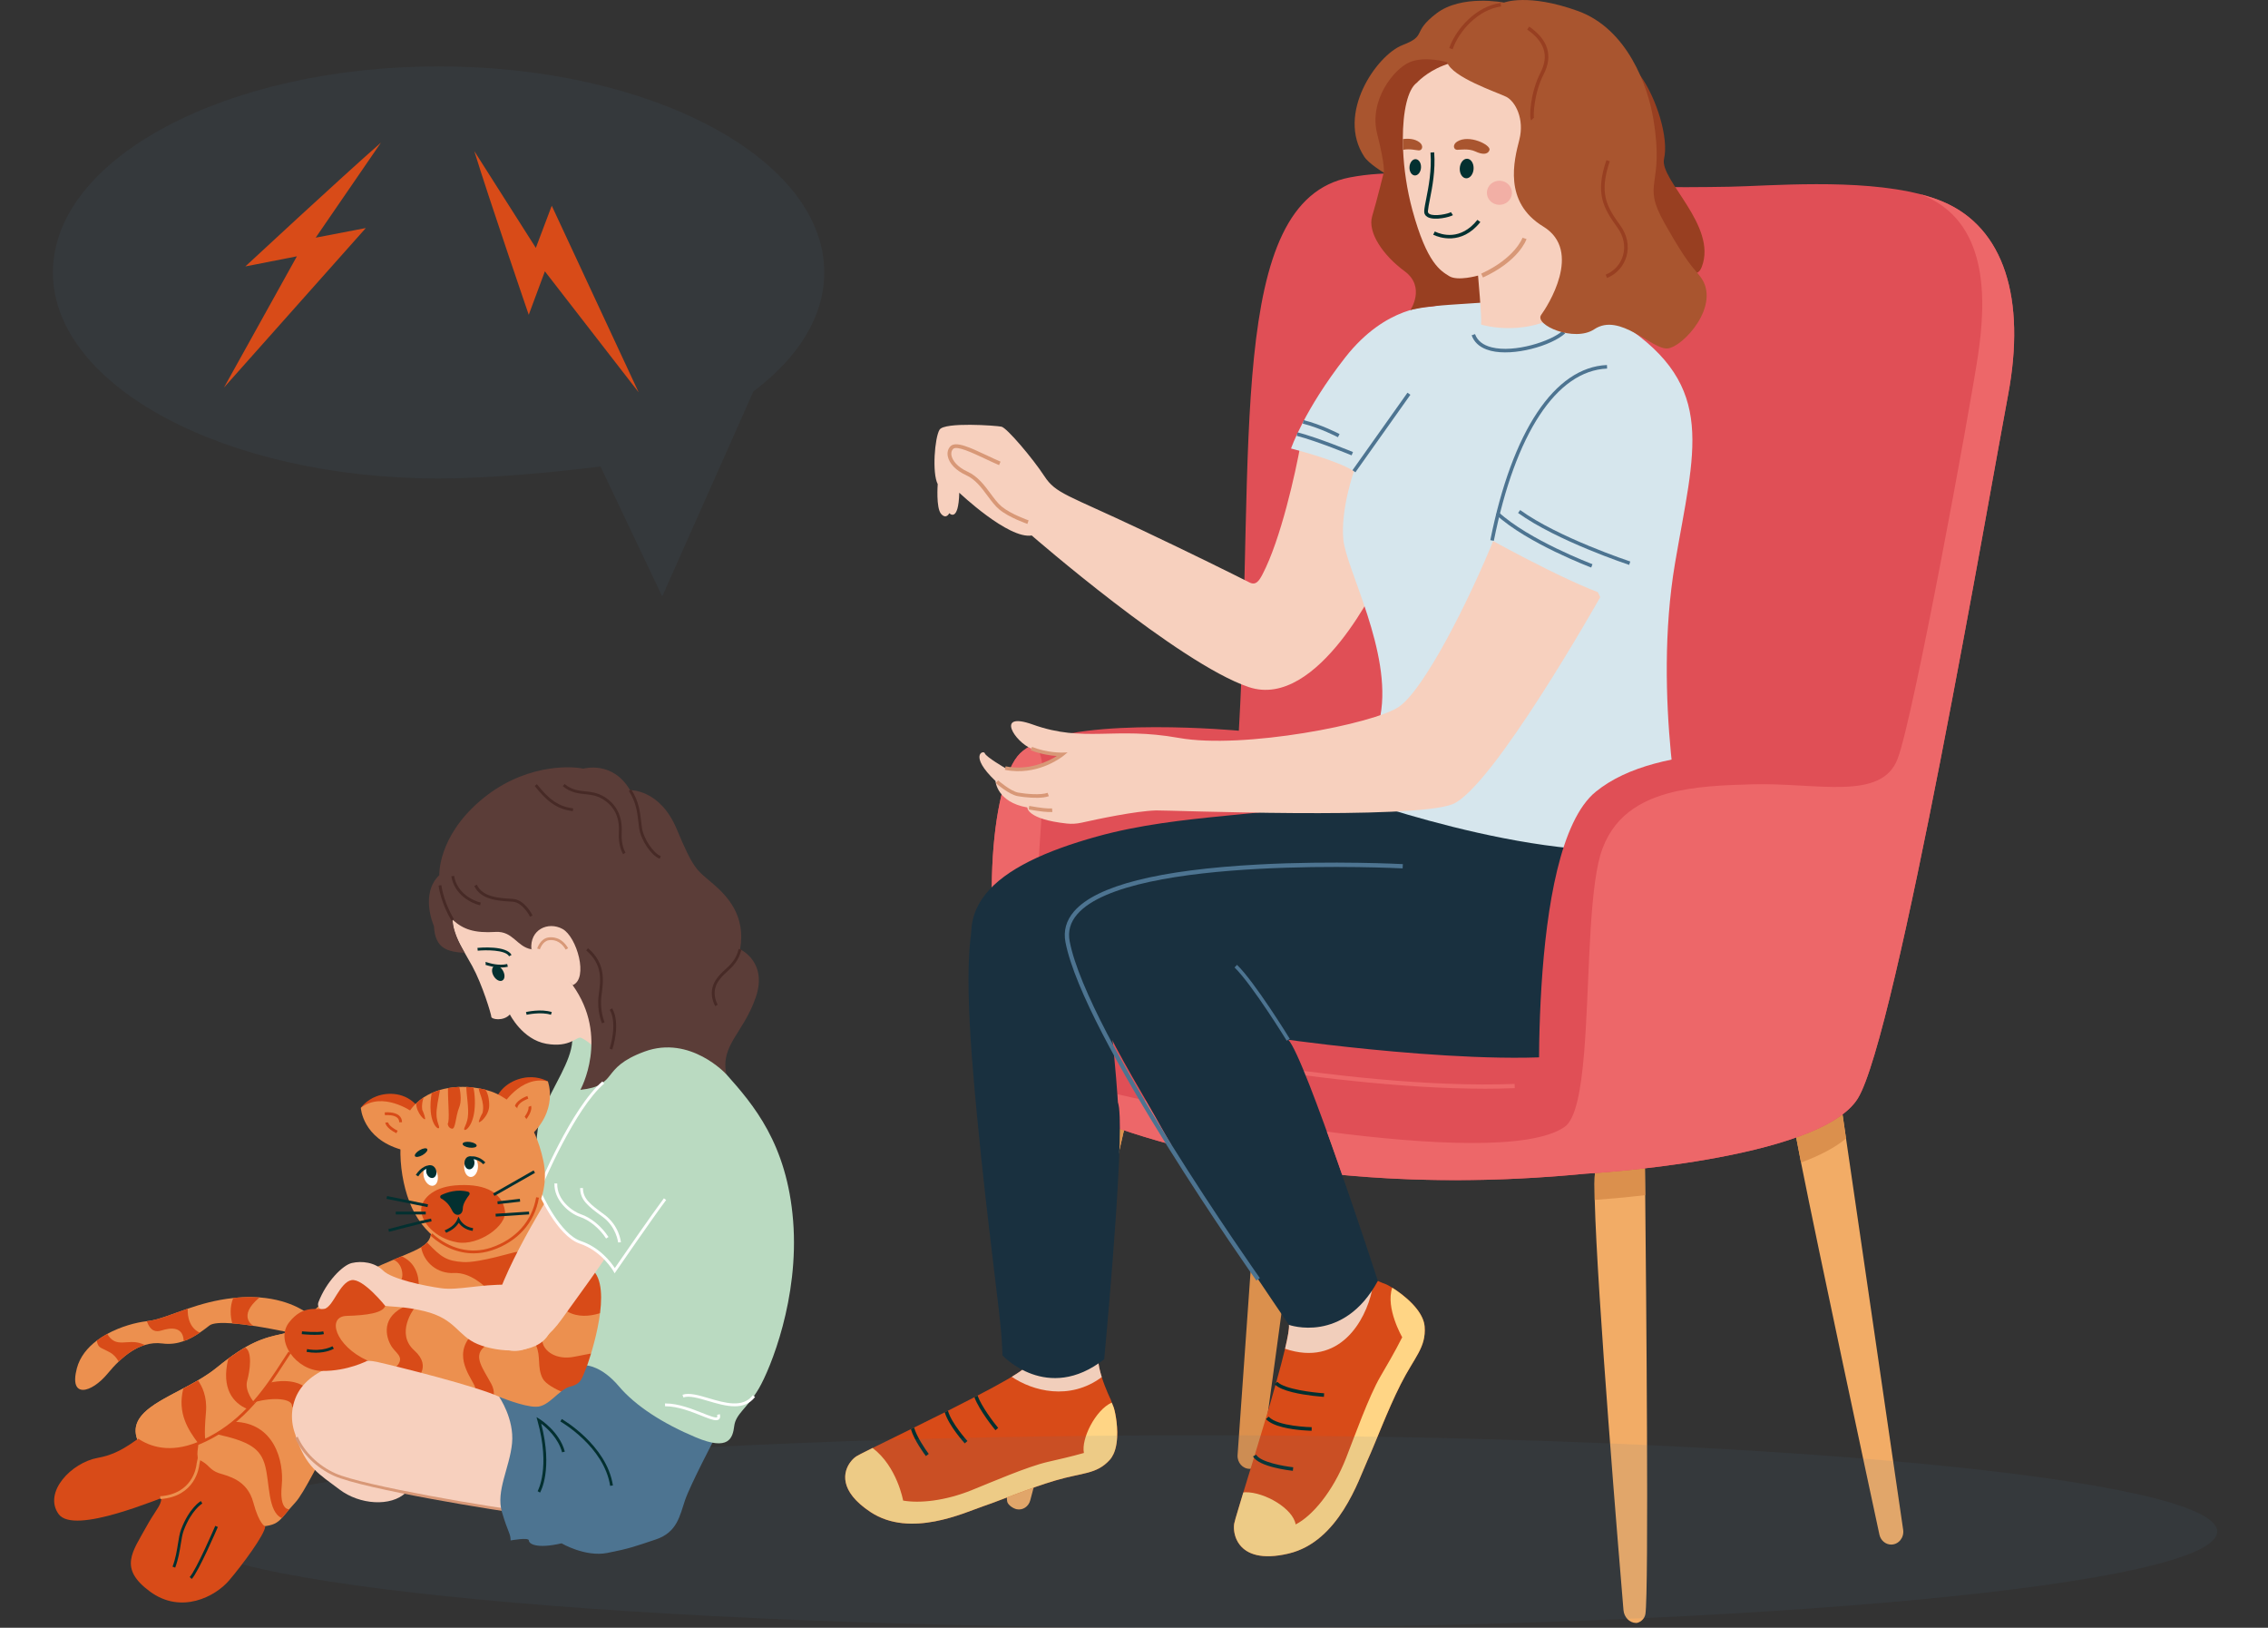 <svg width="446" height="320" viewBox="0 0 446 320" fill="none" xmlns="http://www.w3.org/2000/svg">
<rect x="0" y="0" width="446" height="320" fill="#333333" stroke="none"/>
<g clip-path="url(#clip0_150_6215)">
<path d="M323.561 317.34C323.39 318.388 322.341 319.078 321.718 319.061C320.415 319.027 319.368 317.905 319.255 316.529C318.443 306.866 314.057 254.208 313.602 235.894C313.542 233.474 313.551 231.657 313.645 230.613C314.53 220.876 323.473 229.689 323.473 229.689C323.473 229.689 323.494 231.639 323.529 234.958C323.715 253.232 324.27 312.992 323.563 317.34H323.561Z" fill="#F2AC66"/>
<path d="M222.981 212.011C222.791 214.224 221.613 219.799 219.903 227.101C214.787 248.949 204.916 286.231 202.595 294.963C202.266 296.198 201.097 296.956 199.911 296.698C199.343 296.577 198.301 295.978 198.081 295.261C197.092 292.047 205.86 247.146 210.589 223.508C212.305 214.949 213.487 209.179 213.487 209.179C213.487 209.179 223.814 202.268 222.982 212.013L222.981 212.011Z" fill="#F2AC66"/>
<path d="M371.905 303.648C371.35 303.648 370.832 303.446 370.422 303.099C370.012 302.755 369.709 302.266 369.584 301.69C367.428 291.651 357.591 245.789 354.171 228.549C353.787 226.625 353.485 225.055 353.283 223.936C351.043 211.493 353.554 206.577 357.348 208.699C361.145 210.822 362.331 219.082 362.331 219.082L363.02 223.809L374.255 300.744C374.479 302.271 373.362 303.648 371.904 303.648H371.905Z" fill="#F2AC66"/>
<path d="M249.187 203.817L243.37 286.045C243.267 287.511 244.361 288.76 245.749 288.76C246.933 288.76 247.938 287.841 248.109 286.601C249.725 274.895 257.394 219.155 258.569 207.901C259.882 195.311 257.015 190.62 253.387 193.051C249.759 195.482 249.189 203.817 249.189 203.817H249.187Z" fill="#DB904D"/>
<path d="M222.981 212.011C222.791 214.224 221.613 219.799 219.904 227.101C216.133 225.804 213.024 224.564 210.589 223.508C212.305 214.949 213.487 209.179 213.487 209.179C213.487 209.179 223.815 202.268 222.983 212.013L222.981 212.011Z" fill="#DB904D"/>
<path d="M323.471 229.689C323.471 229.689 323.492 231.639 323.527 234.958C319.157 235.461 315.593 235.752 313.6 235.894C313.54 233.474 313.55 231.657 313.643 230.613C314.528 220.876 323.471 229.689 323.471 229.689Z" fill="#DB904D"/>
<path d="M363.022 223.809C360.851 225.639 357.766 227.21 354.173 228.551C353.789 226.627 353.487 225.056 353.285 223.937C351.045 211.495 353.556 206.578 357.35 208.701C361.147 210.823 362.333 219.084 362.333 219.084L363.022 223.811V223.809Z" fill="#DB904D"/>
<path d="M199.632 205.64C200.272 207.479 200.987 209.237 201.778 210.89C201.805 210.95 201.833 211.006 201.862 211.062C203.174 213.711 205.308 215.803 207.892 217.018C219.135 222.3 255.098 236.259 311.862 230.733C311.862 230.733 357.759 228.197 365.341 215.936C372.923 203.678 391.284 96.732 394.874 77.711C398.465 58.688 394.076 44.738 382.105 39.667C380.722 39.082 379.215 38.589 377.616 38.178C365.372 35.023 347.793 36.568 340.198 36.707C294.301 37.553 280.229 32.054 265.438 34.879C241.092 39.528 246.808 88.278 243.616 143.653C243.616 143.653 213.354 140.806 202.698 146.605H202.696C201.615 147.196 200.736 147.874 200.11 148.652C194.329 155.855 192.607 185.518 199.635 205.64H199.632Z" fill="#E04F56"/>
<path d="M230.328 225.018C226.565 224 223.192 222.952 220.219 221.938C220.227 219.322 220.115 217.451 219.835 216.727C219.835 216.727 219.801 216.137 219.729 215.104C219.831 215.132 219.931 215.155 220.032 215.178C221.555 215.536 223.345 215.936 225.363 216.364C226.502 218.322 227.551 220.127 228.426 221.717C228.966 222.701 229.605 223.809 230.328 225.018Z" fill="#ED6769"/>
<path d="M199.631 205.64C200.272 207.479 200.987 209.237 201.777 210.89C201.804 210.95 201.833 211.006 201.862 211.062L206.252 210.619C206.252 210.619 203.687 194.3 203.896 177.979C204.097 162.275 207.163 146.548 202.696 146.604H202.694C201.613 147.194 200.734 147.872 200.108 148.65C194.327 155.853 192.605 185.516 199.633 205.638L199.631 205.64Z" fill="#ED6769"/>
<path d="M210.787 199.762L210.291 199.094C225.726 187.615 251.678 182.978 255.553 182.338L243.684 146.732L244.473 146.468L256.652 183.009L256.163 183.081C255.876 183.125 227.246 187.519 210.787 199.76V199.762Z" fill="#ED6769"/>
<path d="M302.473 187.749C296.035 185.122 286.403 185.18 277.902 185.233C270.208 185.28 263.563 185.319 260.915 183.341L261.413 182.675C263.835 184.487 270.354 184.447 277.897 184.402C286.473 184.35 296.196 184.292 302.787 186.98L302.473 187.75V187.749Z" fill="#ED6769"/>
<path d="M291.991 214.029C258.919 214.029 215.341 204.293 214.877 204.189L215.059 203.378C215.55 203.489 264.438 214.408 297.842 213.087L297.874 213.919C295.959 213.994 293.992 214.031 291.987 214.031L291.991 214.029Z" fill="#ED6769"/>
<path d="M255.776 87.255C254.776 92.937 251.838 106.101 248.279 112.891C247.618 114.149 246.995 115.151 245.727 114.512C242.229 112.75 234.694 109.002 224.355 104.109C209.805 97.223 207.65 97.084 205.361 93.588C203.073 90.092 198.001 84.106 196.938 83.88C195.877 83.654 185.726 82.932 184.766 84.472C183.806 86.011 183.27 93.031 184.402 95.173C184.402 95.173 184.044 99.853 185.066 101.02C186.087 102.188 186.679 100.887 186.679 100.887C186.679 100.887 188.482 102.854 188.641 96.864C188.641 96.864 198.303 106.042 202.887 105.269C202.887 105.269 231.782 130.407 245.537 135.063C259.292 139.718 271.366 113.588 271.366 113.588C271.366 113.588 272.945 102.075 270.577 95.781C267.248 86.928 256.435 83.504 255.774 87.257L255.776 87.255Z" fill="#F7D0BE"/>
<path d="M166.691 288.323V288.327C165.686 290.413 165.821 293.705 171.187 297.257C179.029 302.439 189.734 297.338 193.313 296.125C196.89 294.914 202.288 292.599 207.583 291.039C212.877 289.476 215.61 289.864 218.2 287.027C218.497 286.706 218.743 286.327 218.94 285.91C219.411 284.932 219.622 283.741 219.683 282.54C219.824 279.819 219.185 277.052 218.95 276.538C218.813 276.227 218.703 275.958 218.625 275.738C218.492 275.368 218.434 275.151 218.434 275.151C218.434 275.151 217.402 273.083 216.66 270.728C216.29 269.555 215.992 268.307 215.931 267.214C215.83 265.387 211.17 271.202 209.439 270.378C205.414 268.452 201.53 268.842 201.53 268.842C201.189 269.239 200.272 269.872 198.947 270.67C198.615 270.87 198.26 271.08 197.879 271.298C196.319 272.195 194.374 273.244 192.23 274.359C192.026 274.466 191.82 274.574 191.609 274.682C189.954 275.543 188.192 276.438 186.411 277.335C186.198 277.44 185.99 277.545 185.779 277.649C183.747 278.669 181.698 279.683 179.758 280.64C179.547 280.745 179.334 280.849 179.123 280.956C176.194 282.398 173.537 283.694 171.591 284.659C170.619 285.143 169.817 285.544 169.252 285.838C168.817 286.064 168.519 286.23 168.386 286.313C167.846 286.668 167.146 287.37 166.688 288.325L166.691 288.323Z" fill="#D84B18"/>
<path d="M191.612 274.68C192.616 277.366 195.594 280.979 195.749 281.167L196.289 280.716C195.283 279.505 192.993 276.449 192.233 274.357C192.029 274.464 191.823 274.572 191.612 274.68Z" fill="#033030"/>
<path d="M185.781 277.646C186.595 280.304 189.573 283.596 189.723 283.759L190.243 283.286C190.207 283.246 187.102 279.815 186.413 277.33C186.2 277.435 185.992 277.539 185.781 277.644V277.646Z" fill="#033030"/>
<path d="M179.125 280.952C179.758 283.136 181.78 285.86 182.074 286.249L182.637 285.827C181.872 284.816 180.23 282.364 179.76 280.638C179.549 280.743 179.336 280.848 179.125 280.954V280.952Z" fill="#033030"/>
<path d="M219.122 285.484C219.158 285.39 219.192 285.293 219.225 285.197C219.237 285.161 219.248 285.125 219.261 285.089C219.293 284.986 219.324 284.883 219.351 284.778C219.356 284.757 219.364 284.737 219.367 284.715C219.398 284.6 219.425 284.482 219.45 284.363C219.459 284.318 219.47 284.273 219.477 284.226C219.495 284.14 219.51 284.053 219.526 283.966C219.533 283.923 219.542 283.878 219.55 283.835C219.568 283.714 219.586 283.595 219.6 283.472C219.606 283.425 219.611 283.38 219.616 283.333C219.625 283.246 219.634 283.161 219.643 283.075C219.649 283.022 219.652 282.972 219.656 282.92C219.665 282.815 219.67 282.71 219.678 282.605C219.678 282.584 219.681 282.56 219.681 282.539C219.82 279.819 219.181 277.05 218.95 276.538C218.811 276.227 218.703 275.958 218.624 275.738C215.406 277.186 212.574 282.883 213.151 285.639C210.565 286.376 207.791 286.991 205.993 287.408C201.994 288.334 194.872 291.429 191.031 292.971C185.817 295.062 180.884 295.564 177.601 295.001C177.601 294.992 176.412 288.3 171.593 284.658C170.619 285.141 169.819 285.54 169.256 285.834C168.819 286.06 168.521 286.224 168.388 286.311C168.379 286.316 168.368 286.325 168.361 286.331C168.308 286.365 168.256 286.403 168.202 286.444C168.187 286.455 168.175 286.464 168.16 286.475C168.099 286.524 168.036 286.574 167.973 286.63C167.965 286.637 167.956 286.643 167.949 286.65C167.884 286.708 167.817 286.771 167.751 286.836C167.742 286.845 167.734 286.852 167.725 286.861C167.655 286.933 167.585 287.007 167.514 287.087C167.512 287.089 167.509 287.092 167.507 287.096C167.437 287.175 167.366 287.26 167.298 287.349C167.294 287.356 167.289 287.361 167.283 287.367C165.798 289.291 164.901 293.095 171.191 297.254C179.031 302.435 189.735 297.337 193.314 296.122C196.892 294.909 202.292 292.595 207.585 291.034C212.879 289.471 215.613 289.859 218.203 287.026C218.501 286.701 218.743 286.323 218.94 285.908C218.943 285.903 218.945 285.896 218.949 285.888C219.001 285.777 219.051 285.663 219.098 285.546C219.107 285.524 219.115 285.502 219.124 285.481L219.122 285.484Z" fill="#FFD585"/>
<path d="M216.662 270.726C210.318 275.429 203.05 273.44 198.951 270.666C200.276 269.869 201.195 269.235 201.534 268.838C201.534 268.838 205.416 268.448 209.441 270.372C211.174 271.199 215.832 265.384 215.933 267.21C215.994 268.304 216.292 269.551 216.662 270.724V270.726Z" fill="#F1CEBB"/>
<path d="M275.449 272.119C272.76 277.449 270.589 283.418 268.894 287.134C267.203 290.854 263.297 303.067 253.41 305.41C248.025 306.686 245.218 305.473 243.841 303.749C242.688 302.309 242.536 300.511 242.709 299.515C242.74 299.345 242.832 298.99 242.977 298.477C243.282 297.398 243.818 295.62 244.496 293.406C246.882 285.6 250.995 272.365 252.703 265.153C253.25 262.848 253.549 261.159 253.472 260.456C253.472 260.456 256.04 257.108 260.536 255.36C262.467 254.605 264.665 253.845 266.542 253.221C269.029 252.391 270.957 251.804 270.957 251.804C270.957 251.804 271.498 252.102 272.435 252.421C272.646 252.494 273.139 252.748 273.782 253.147C274.881 253.833 276.418 254.946 277.707 256.287C278.559 257.173 279.303 258.159 279.743 259.191C279.965 259.711 280.108 260.245 280.151 260.78C280.468 264.918 278.138 266.786 275.451 272.116L275.449 272.119Z" fill="#D84B18"/>
<path d="M254.119 273.691C252.647 273.323 251.318 272.818 250.674 272.132L251.186 271.65C252.567 273.117 258.299 273.774 260.391 273.904L260.348 274.606C260.14 274.594 256.879 274.383 254.121 273.691H254.119Z" fill="#033030"/>
<path d="M252.261 280.577C250.9 280.236 249.642 279.729 248.954 278.976L249.474 278.501C251.248 280.449 257.875 280.571 257.94 280.571L257.93 281.275C257.744 281.272 254.818 281.218 252.259 280.577H252.261Z" fill="#033030"/>
<path d="M250.578 288.5C248.815 288.058 246.972 287.361 246.409 286.313L247.03 285.979C247.819 287.448 252.555 288.262 254.313 288.45L254.237 289.15C253.901 289.114 252.277 288.926 250.58 288.5H250.578Z" fill="#033030"/>
<path d="M252.703 265.154C253.25 262.85 253.55 261.16 253.472 260.458C253.472 260.458 256.04 257.11 260.536 255.361C262.467 254.607 264.666 253.847 266.543 253.223L269.795 253.728C268.53 259.561 263.496 268.788 252.703 265.153V265.154Z" fill="#F1CEBB"/>
<path d="M280.149 260.783C280.107 260.247 279.961 259.716 279.741 259.195C279.732 259.171 279.721 259.15 279.71 259.128C279.672 259.041 279.633 258.955 279.589 258.868C279.573 258.838 279.559 258.807 279.544 258.774C279.485 258.659 279.423 258.543 279.357 258.428C279.357 258.428 279.357 258.428 279.357 258.426C279.292 258.312 279.221 258.2 279.151 258.089C279.131 258.058 279.111 258.027 279.091 257.998C279.035 257.912 278.976 257.827 278.916 257.74C278.896 257.711 278.875 257.682 278.855 257.652C278.775 257.542 278.694 257.432 278.609 257.323C278.609 257.321 278.606 257.32 278.606 257.318C278.523 257.213 278.438 257.108 278.351 257.006C278.324 256.973 278.297 256.942 278.27 256.91C278.205 256.832 278.138 256.757 278.072 256.683C278.044 256.652 278.016 256.621 277.988 256.589C277.896 256.488 277.803 256.387 277.707 256.287C276.418 254.946 274.882 253.834 273.781 253.147C272.415 257.161 275.745 262.886 275.745 262.886C274.332 265.725 272.523 268.766 271.413 270.681C269.183 274.52 266.351 282.423 264.721 286.592C262.088 293.33 257.976 298.082 254.789 299.688C254.282 296.588 248.712 293.315 244.913 293.361L244.498 293.404C243.819 295.618 243.283 297.396 242.978 298.475C242.832 298.988 242.742 299.344 242.711 299.513C242.7 299.573 242.691 299.634 242.684 299.697C242.684 299.703 242.684 299.71 242.682 299.715C242.675 299.777 242.67 299.84 242.664 299.907C242.664 299.916 242.664 299.927 242.662 299.936C242.659 300.001 242.655 300.065 242.653 300.134C242.653 300.147 242.653 300.158 242.653 300.17C242.653 300.239 242.653 300.307 242.653 300.38C242.653 300.392 242.653 300.405 242.653 300.417C242.655 300.49 242.659 300.564 242.664 300.638C242.664 300.648 242.664 300.659 242.666 300.672C242.671 300.742 242.679 300.813 242.686 300.885C242.686 300.898 242.688 300.91 242.689 300.923C242.698 300.997 242.709 301.071 242.72 301.147C242.724 301.168 242.727 301.188 242.731 301.208C242.744 301.28 242.756 301.352 242.771 301.425C242.776 301.45 242.781 301.475 242.787 301.499C242.803 301.571 242.819 301.641 242.839 301.715C242.846 301.74 242.854 301.767 242.861 301.795C242.881 301.867 242.902 301.939 242.924 302.013C242.931 302.038 242.94 302.063 242.949 302.089C242.971 302.155 242.994 302.222 243.02 302.289C243.031 302.318 243.041 302.345 243.052 302.374C243.077 302.439 243.105 302.506 243.133 302.571C243.144 302.594 243.153 302.616 243.164 302.639C243.198 302.715 243.234 302.789 243.274 302.865C243.287 302.888 243.298 302.912 243.31 302.935C243.35 303.011 243.393 303.085 243.437 303.161C243.449 303.182 243.462 303.204 243.475 303.224C243.521 303.302 243.572 303.377 243.624 303.453C243.635 303.469 243.646 303.486 243.659 303.502C243.715 303.583 243.774 303.663 243.837 303.742C243.839 303.744 243.841 303.747 243.843 303.749C245.22 305.473 248.025 306.686 253.412 305.41C263.299 303.067 267.205 290.854 268.896 287.134C270.589 283.416 272.762 277.447 275.451 272.119C278.138 266.79 280.467 264.922 280.151 260.783H280.149Z" fill="#FFD585"/>
<path d="M286.119 158.438C282.082 164.515 279.284 164.728 267.074 165.098C254.865 165.468 217.474 166.231 212.574 177.578C207.674 188.925 222.3 210.58 228.426 221.717C234.551 232.855 253.471 260.458 253.471 260.458C253.471 260.458 264.174 264.283 270.957 251.808C270.957 251.808 256.617 207.748 253.338 204.411C253.338 204.411 301.26 211.159 316.269 206.003C331.278 200.846 331.984 188.905 332.632 184.496C333.28 180.085 329.518 156.061 329.518 156.061C329.518 156.061 312.852 154.848 303.87 155.112C294.887 155.375 286.117 158.438 286.117 158.438H286.119Z" fill="#19303F"/>
<path d="M266.188 156.767C250.358 160.732 232.564 159.752 215.593 164.484C195.819 169.998 183.763 178.777 195.819 195.791C204.861 208.553 246.075 193.091 258.429 193.353C277.36 193.753 311.152 170.743 292.531 161.118C273.913 151.493 266.19 156.767 266.19 156.767H266.188Z" fill="#19303F"/>
<path d="M217.134 267.219C205.946 275.967 197.137 266.465 197.137 266.465C197.137 266.465 197.113 265.53 197.01 263.749C196.666 257.646 194.278 241.877 192.092 218.958C190.722 204.595 188.925 183.007 192.767 178.055C194.24 176.158 195.875 174.405 198.169 173.692C202.217 172.442 209.44 171.586 213.645 179.266C218.078 187.362 219.834 216.729 219.834 216.729C221.336 220.625 218.01 257.767 217.277 265.725C217.188 266.687 217.136 267.221 217.136 267.221L217.134 267.219Z" fill="#19303F"/>
<path d="M253.037 204.595C252.969 204.485 246.195 193.51 242.771 190.189L243.261 189.683C246.748 193.066 253.355 203.772 253.635 204.227L253.036 204.595H253.037Z" fill="#4D7491"/>
<path d="M281.354 60.305C281.354 60.305 272.613 59.944 264.54 70.268C256.467 80.591 253.881 88.174 253.881 88.174C253.881 88.174 262.916 90.437 266.249 92.644C266.249 92.644 263.582 100.246 264.17 106.108C264.759 111.972 273.765 128.192 271.46 140.684C269.155 153.175 266.188 156.767 266.188 156.767C266.188 156.767 309.479 172.362 331.105 165.435C331.105 165.435 324.923 137.076 329.388 110.749C333.149 88.569 337.786 76.078 319.193 63.841C306.23 55.309 281.354 60.305 281.354 60.305Z" fill="#D6E6ED"/>
<path d="M276.777 77.202L265.964 92.441L266.538 92.848L277.351 77.609L276.777 77.202Z" fill="#4D7491"/>
<path d="M294.102 105.208C288.765 118.455 280.01 135.542 275.137 138.922C270.264 142.303 244.478 147.335 231.801 145.064C219.124 142.794 213.213 146.062 203.095 142.438C195.574 139.745 199.644 145.92 202.815 147.163C205.986 148.407 208.912 148.302 208.912 148.302C208.912 148.302 204.032 152.283 197.68 150.997C197.68 150.997 193.892 148.807 193.663 148.093C193.434 147.378 190.405 148.432 195.76 153.536C195.76 153.536 196 157.703 202.026 158.738C202.026 158.738 201.848 161.031 209.771 161.9C210.744 162.006 211.727 161.948 212.682 161.734C215.745 161.046 223.282 159.438 227.354 159.322C229.583 159.259 277.763 161.178 285.612 158.106C293.461 155.036 314.676 117.407 314.676 117.407C314.676 117.407 312.273 111.218 306.556 108.271C300.838 105.323 294.104 105.202 294.104 105.202L294.102 105.208Z" fill="#F7D0BE"/>
<path d="M198.832 151.533C198.432 151.489 198.025 151.428 197.61 151.343L197.749 150.654C202.335 151.579 206.178 149.657 207.826 148.627C206.669 148.549 204.736 148.296 202.686 147.492L202.942 146.836C206.003 148.037 208.871 147.952 208.898 147.952L209.943 147.916L209.134 148.576C208.943 148.733 204.658 152.161 198.832 151.533Z" fill="#D89877"/>
<path d="M201.557 156.714C200.994 156.653 200.492 156.579 200.109 156.51C198.409 156.205 195.924 154.036 195.819 153.944L196.283 153.415C196.307 153.437 198.725 155.547 200.232 155.817C201.764 156.092 204.688 156.346 206.011 155.861L206.253 156.521C205.096 156.945 203.102 156.88 201.555 156.712L201.557 156.714Z" fill="#D89877"/>
<path d="M205.092 159.555C204.362 159.476 203.484 159.346 202.468 159.163C202.383 159.149 202.327 159.138 202.308 159.135L202.389 158.436C202.405 158.438 202.477 158.451 202.593 158.47C204.643 158.837 206.089 158.992 206.888 158.929L206.944 159.629C206.498 159.665 205.879 159.64 205.092 159.555Z" fill="#D89877"/>
<path d="M324.613 106.424C323.329 109.323 318.732 117.659 318.732 117.659C313.569 117.403 293.416 106.255 293.416 106.255C297.231 87.17 304.925 72.584 316.022 72.109C316.022 72.109 323.311 70.894 327.02 85.531C328.538 91.52 326.492 102.183 324.613 106.426V106.424Z" fill="#D6E6ED"/>
<path d="M293.761 106.323L293.071 106.186C297.358 84.746 305.716 72.197 316.005 71.757L316.036 72.459C306.097 72.885 297.979 85.228 293.761 106.323Z" fill="#4D7491"/>
<path d="M312.912 111.572C312.785 111.525 300.249 106.776 294.176 101.161L294.654 100.645C300.626 106.164 313.035 110.866 313.159 110.913L312.912 111.572Z" fill="#4D7491"/>
<path d="M320.375 111.055C320.234 111.008 306.126 106.332 298.527 100.842L298.939 100.271C306.449 105.697 320.454 110.341 320.593 110.386L320.373 111.054L320.375 111.055Z" fill="#4D7491"/>
<path d="M265.791 89.516C265.724 89.489 259.043 86.726 254.987 85.676L255.164 84.995C259.268 86.06 265.993 88.84 266.062 88.868L265.793 89.518L265.791 89.516Z" fill="#4D7491"/>
<path d="M263.1 85.954C263.065 85.936 259.598 84.134 256.275 83.301C256.245 83.293 256.212 83.284 256.182 83.277L256.35 82.593C259.791 83.439 263.28 85.252 263.426 85.329L263.1 85.952V85.954Z" fill="#4D7491"/>
<path d="M292.319 68.701C290.842 68.147 289.862 67.214 289.398 65.918L290.061 65.682C290.525 66.978 291.629 67.853 293.34 68.282C297.82 69.407 305.003 67.109 307.32 65.016L307.792 65.537C305.082 67.987 297.656 70.091 293.169 68.965C292.869 68.889 292.586 68.802 292.319 68.701Z" fill="#4D7491"/>
<path d="M247.066 251.752L247.756 251.264C247.418 250.788 213.911 203.369 210.359 185.101C209.968 183.085 210.459 181.32 211.863 179.706C222.037 168.009 275.288 170.691 275.824 170.72L275.87 169.877C275.734 169.87 262.211 169.169 247.582 169.947C227.859 170.994 215.626 174.091 211.226 179.152C209.663 180.95 209.092 183.005 209.531 185.263C213.119 203.709 246.729 251.275 247.068 251.754L247.066 251.752Z" fill="#4D7491"/>
<path d="M322.589 14.892C325.744 19.287 328.195 27.112 327.233 31.224C326.273 35.335 337.792 44.377 334.646 52.474C331.538 60.471 317.521 27.017 317.812 26.636C318.101 26.257 322.589 14.892 322.589 14.892Z" fill="#983F21"/>
<path d="M284.671 11.127C282.221 8.892 274.411 11.027 271.994 15.361C267.896 22.71 269.619 28.361 272.106 33.94C272.106 33.94 270.787 39.333 269.836 42.513C268.883 45.691 272.007 50.23 276.214 53.319C280.421 56.408 277.355 60.951 277.355 60.951C277.355 60.951 279.703 60.278 284.993 59.926C290.604 59.553 293.318 59.358 293.318 59.358L284.671 11.127Z" fill="#983F21"/>
<path d="M308.842 60.451C300.708 66.784 291.26 63.808 291.26 63.808C291.41 62.431 290.657 54.176 290.657 54.176C290.657 54.176 286.65 55.327 284.986 54.284C283.324 53.243 280.609 51.84 277.741 41.275C276.677 37.357 276.079 33.222 275.915 29.455C275.882 28.737 275.866 28.031 275.866 27.343C275.861 21.911 276.821 17.556 278.62 16.265C278.62 16.265 285.91 8.087 298.031 13.897C304.235 16.87 316.975 54.118 308.839 60.453L308.842 60.451Z" fill="#F7D0BE"/>
<path d="M281.916 46.179C281.896 46.17 281.876 46.161 281.858 46.151L281.835 46.141L282.154 45.509L282.185 45.523C282.205 45.532 282.227 45.543 282.25 45.554C283.432 46.108 287.215 47.392 290.531 43.222L291.112 43.65C287.374 48.352 282.916 46.65 281.914 46.18L281.916 46.179Z" fill="#033030"/>
<path d="M297.076 38.936C296.481 40.113 295.006 40.603 293.781 40.029C292.557 39.456 292.048 38.037 292.644 36.86C293.239 35.684 294.716 35.193 295.939 35.767C297.163 36.34 297.672 37.759 297.076 38.936Z" fill="#F2AFA5"/>
<path d="M280.849 42.728C280.808 42.708 280.768 42.688 280.728 42.665C280.256 42.398 280.028 41.973 280.068 41.443C280.113 40.851 280.268 40.064 280.465 39.068C280.931 36.711 281.566 33.483 281.304 29.993L282.033 29.942C282.302 33.525 281.656 36.804 281.183 39.199C280.999 40.134 280.84 40.943 280.799 41.493C280.779 41.755 280.873 41.93 281.1 42.06C282.097 42.625 284.807 42.028 285.322 41.705L285.721 42.295C285.111 42.677 282.23 43.376 280.849 42.73V42.728Z" fill="#033030"/>
<path d="M289.78 33.205C289.716 34.267 289.056 35.093 288.305 35.052C287.554 35.01 286.998 34.117 287.062 33.054C287.125 31.993 287.785 31.166 288.536 31.207C289.287 31.249 289.843 32.144 289.78 33.205Z" fill="#033030"/>
<path d="M279.441 32.955C279.387 33.839 278.838 34.527 278.212 34.492C277.586 34.458 277.122 33.713 277.176 32.828C277.229 31.944 277.779 31.254 278.403 31.291C279.03 31.325 279.494 32.07 279.439 32.955H279.441Z" fill="#033030"/>
<path d="M286.526 27.849C288.888 26.331 293.229 28.518 292.906 29.482C292.583 30.448 291.466 30.403 290.119 29.771C288.771 29.139 287.064 29.468 286.544 29.451C285.82 29.428 285.607 28.439 286.526 27.849Z" fill="#A9552F"/>
<path d="M278.985 29.569C278.529 29.549 277.186 29.188 275.917 29.455C275.884 28.737 275.868 28.031 275.868 27.343C277.027 27.183 278.265 27.302 279.142 27.975C280.007 28.636 279.709 29.605 278.985 29.57V29.569Z" fill="#A9552F"/>
<path d="M284.582 12.228C285.509 15.177 294.349 18.128 296.169 19.014C297.988 19.9 299.823 23.396 298.778 27.466C297.733 31.536 295.582 39.717 303.478 44.533C311.374 49.348 304.225 60.332 303.085 61.879C301.599 63.891 309.624 67.33 313.511 64.729C318.569 61.345 324.875 68.784 327.927 68.501C330.979 68.218 338.582 59.933 334.374 54.394C332.964 52.539 332.016 52.183 327.326 43.863C322.635 35.543 327.454 37.057 325.098 23.214C324.041 17.002 320.077 5.68 310.259 2.148C300.441 -1.384 295.773 0.507 295.773 0.507C295.773 0.507 287.428 -1.162 282.446 2.657C277.465 6.476 280.775 6.943 275.774 8.878C270.773 10.815 262.662 22.344 268.306 30.843C269.195 32.182 272.105 33.942 272.105 33.942C272.105 33.942 272.493 32.931 270.822 26.316C269.15 19.702 274.108 13.581 277.149 12.253C280.19 10.923 284.58 12.228 284.58 12.228H284.582Z" fill="#A9552F"/>
<path d="M284.993 9.456C286.316 5.642 290.305 1.233 295.088 0.574L295.183 1.271C290.678 1.891 286.912 6.07 285.657 9.687L284.993 9.456Z" fill="#983F21"/>
<path d="M301.116 23.669C300.65 23.23 300.91 18.231 302.933 14.285C304.63 10.977 303.774 8.205 300.316 5.808L300.717 5.23C304.464 7.826 305.42 10.981 303.56 14.607C301.638 18.355 301.495 22.741 301.663 23.248C301.663 23.248 301.647 23.203 301.598 23.156L301.116 23.669Z" fill="#983F21"/>
<path d="M316.018 54.645L315.754 53.992C317.426 53.319 318.667 51.945 319.162 50.227C319.689 48.393 319.303 46.448 318.07 44.749C315.235 40.84 313.675 37.995 315.897 31.478L316.563 31.706C314.406 38.028 315.948 40.625 318.639 44.338C319.999 46.215 320.425 48.377 319.837 50.422C319.283 52.351 317.89 53.891 316.016 54.645H316.018Z" fill="#983F21"/>
<path d="M196.612 91.096C193.038 89.589 188.302 86.811 187.162 88.002C186.021 89.195 187.003 91.655 190.118 93.067C193.233 94.478 194.646 98.122 196.736 99.862C198.615 101.427 202.155 102.649 202.155 102.649L196.612 91.096Z" fill="#F7D0BE"/>
<path d="M202.034 102.999C201.886 102.948 198.408 101.737 196.498 100.147C195.663 99.452 194.951 98.49 194.197 97.474C193.017 95.88 191.797 94.234 189.965 93.404C187.997 92.513 186.658 91.126 186.38 89.693C186.234 88.937 186.416 88.244 186.893 87.746C187.943 86.647 190.773 87.981 194.053 89.522C194.962 89.95 195.903 90.392 196.756 90.753L196.467 91.437C195.599 91.07 194.652 90.625 193.737 90.193C191.23 89.013 188.111 87.546 187.431 88.257C187.037 88.668 187.039 89.186 187.109 89.551C187.288 90.475 188.214 91.794 190.27 92.727C192.278 93.637 193.614 95.44 194.793 97.032C195.518 98.012 196.204 98.938 196.971 99.577C198.776 101.078 202.238 102.284 202.274 102.297L202.032 102.999H202.034Z" fill="#D89877"/>
<path d="M291.622 54.553L291.275 53.797C297.966 50.734 299.392 46.772 299.404 46.733L300.193 46.998C300.134 47.173 298.672 51.326 291.622 54.553Z" fill="#D89877"/>
<path d="M373.722 147.457C351.654 147.818 326.343 145.474 313.825 155.63C299.863 166.959 302.913 223.483 302.913 223.483C302.913 223.483 340.582 215.178 340.898 214.173C341.213 213.168 373.009 170.944 373.722 169.603C374.435 168.262 376.967 149.831 376.967 149.831L373.722 147.457Z" fill="#E04F56"/>
<path d="M394.873 77.711C391.284 96.732 372.919 203.68 365.339 215.937C357.759 228.197 311.86 230.734 311.86 230.734C293.719 232.5 277.705 232.276 263.943 230.983C262.959 228.148 261.938 225.251 260.933 222.466C280.838 225.073 301.036 226.137 307.673 221.544C309.856 220.033 310.894 214.366 311.502 207.116C312.511 195.051 312.344 178.6 314.32 169.601C316.094 161.524 321.447 157.763 328.038 155.96C333.206 154.548 339.135 154.334 344.695 154.187C357.349 153.852 370.006 157.539 373.172 149.161C376.334 140.783 387.409 80.462 388.991 69.737C390.574 59.013 391.208 43.262 377.616 38.18C379.213 38.589 380.722 39.082 382.102 39.669C394.077 44.742 398.465 58.69 394.873 77.711Z" fill="#ED6769"/>
<path opacity="0.1" d="M235.838 320.002C346.385 320.002 436 311.532 436 301.083C436 290.635 346.385 282.165 235.838 282.165C125.291 282.165 35.676 290.635 35.676 301.083C35.676 311.532 125.291 320.002 235.838 320.002Z" fill="#4D7491"/>
<path d="M60.859 258.477L58.693 262.352C58.693 262.352 54.263 261.319 49.824 260.648C48.389 260.431 46.956 260.249 45.671 260.155C43.562 259.996 41.849 260.07 41.194 260.577C40.609 261.03 39.979 261.518 39.3 261.98C38.346 262.633 37.293 263.241 36.126 263.655C34.868 264.1 33.476 264.319 31.931 264.115C30.74 263.956 29.59 264.073 28.477 264.413C26.668 264.965 24.959 266.118 23.335 267.676C22.596 268.378 21.88 269.165 21.178 270.017C17.976 273.903 13.515 275.049 15.117 268.986C15.715 266.732 17.193 264.938 19.034 263.548C19.68 263.063 20.375 262.624 21.086 262.234C23.77 260.762 26.769 259.971 28.874 259.735C28.903 259.729 28.93 259.726 28.959 259.722C31.142 259.486 33.72 258.366 36.916 257.275C39.472 256.403 42.419 255.546 45.875 255.179C46.473 255.112 47.085 255.062 47.713 255.029C48.904 254.968 50.01 254.986 51.037 255.062C57.61 255.556 60.859 258.475 60.859 258.475V258.477Z" fill="#EC904F"/>
<path d="M39.301 261.98C38.346 262.633 37.294 263.241 36.126 263.655C36.018 260.585 33.325 261.065 31.789 261.55C30.574 261.933 29.565 261.662 28.874 259.736C28.903 259.731 28.93 259.727 28.959 259.724C31.143 259.487 33.72 258.368 36.916 257.276C36.788 261.169 39.302 261.98 39.302 261.98H39.301Z" fill="#D84B18"/>
<path d="M49.825 260.648C48.39 260.431 46.957 260.249 45.672 260.155C45.303 258.809 45.143 256.924 45.874 255.179C46.471 255.112 47.083 255.062 47.711 255.029C48.902 254.968 50.009 254.986 51.036 255.062C46.543 258.81 49.825 260.646 49.825 260.646V260.648Z" fill="#D84B18"/>
<path d="M28.477 264.411C26.669 264.963 24.959 266.117 23.335 267.674C22.949 266.972 22.395 266.295 21.597 265.857C19.738 264.835 19.299 265.072 19.034 263.546C19.68 263.061 20.375 262.622 21.086 262.232C22.833 265.183 24.996 263.166 27.744 264.111C28.019 264.205 28.262 264.308 28.479 264.409L28.477 264.411Z" fill="#D84B18"/>
<path d="M121.746 266.562C121.107 270.022 119.026 273.163 114.362 275.056C109.252 277.133 102.894 276.996 96.684 275.884C95.442 275.664 94.211 275.404 92.993 275.114C88.805 274.119 84.815 272.784 81.48 271.507H81.476C79.754 270.849 78.207 270.208 76.895 269.638C74.033 268.394 72.286 267.49 72.286 267.49C72.286 267.49 61.197 292.048 58.112 295.331C57.638 295.839 57.237 296.292 56.892 296.698C56.286 297.412 55.838 297.983 55.419 298.436H55.416C54.515 299.414 53.73 299.863 51.754 300.069C48.42 300.414 29.621 289.439 27.031 283.053C26.961 282.887 26.903 282.723 26.858 282.56C25.087 276.26 36.18 274.11 42.551 268.919C48.922 263.727 51.873 263.019 55.649 262.193C55.853 262.149 56.055 262.084 56.264 262.003C59.885 260.583 64.029 253.777 72.522 249.795C74.377 248.925 75.982 248.236 77.357 247.657C77.937 247.413 78.478 247.189 78.978 246.978H78.982C80.653 246.278 81.902 245.745 82.81 245.189C83.299 244.892 83.689 244.586 83.987 244.247C84.49 243.679 84.75 243.014 84.819 242.116L105.426 231.631L117.049 248.978C117.049 248.978 123.218 258.606 121.747 266.559L121.746 266.562Z" fill="#EC904F"/>
<path d="M82.33 252.441C82.33 252.441 82.286 252.892 82.014 253.558C81.741 254.224 78.451 252.402 78.939 251.535C79.422 250.669 79.032 248.258 77.357 247.657C77.937 247.413 78.478 247.189 78.978 246.978H78.982C82.541 248.55 82.33 252.439 82.33 252.439V252.441Z" fill="#D84B18"/>
<path d="M103.318 249.797C101.623 254.412 95.474 253.069 95.474 253.069C95.474 253.069 92.579 250.084 89.282 250.263C85.983 250.441 83.355 248.171 82.811 245.191C83.301 244.893 83.691 244.588 83.988 244.249C84.03 244.291 84.073 244.334 84.116 244.381C86.703 247.101 87.813 247.902 91.061 248.106C94.31 248.312 101.447 245.987 101.64 246.115C101.831 246.247 105.011 245.184 103.32 249.797H103.318Z" fill="#D84B18"/>
<path d="M81.478 271.509H81.475C79.753 270.851 78.206 270.21 76.894 269.64C80.128 267.093 78.166 266.347 77.134 264.898C76.098 263.449 74.62 259.402 79.197 257.025C79.197 257.025 79.498 256.592 80.991 256C82.484 255.408 81.386 257.329 81.386 257.329C81.386 257.329 77.724 262.135 81.475 265.492C85.16 268.791 81.606 271.414 81.478 271.509Z" fill="#D84B18"/>
<path d="M96.682 275.884C95.44 275.664 94.209 275.404 92.991 275.114C92.991 275.114 93.615 274.253 93.457 272.883C93.298 271.513 89.181 267.38 92.105 263.225C92.105 263.225 97.137 263.032 95.094 264.896C93.05 266.761 95.019 269.082 96.637 272.11C97.328 273.404 97.229 274.753 96.683 275.882L96.682 275.884Z" fill="#D84B18"/>
<path d="M121.746 266.562C121.107 270.022 119.026 273.163 114.363 275.056C114.363 275.056 107.806 273.148 106.697 270.961C105.591 268.775 106.401 266.717 105.427 264.516C105.427 264.516 106.401 261.911 106.661 263.738C106.921 265.564 109.284 267.454 112.98 266.717C116.673 265.978 120.739 265.09 121.746 266.562Z" fill="#D84B18"/>
<path d="M111.549 257.821C115.713 260.215 120.977 256.8 120.977 256.8C120.977 256.8 124.952 253.49 124.73 251.642C124.508 249.793 115.776 248.449 115.776 248.449C115.776 248.449 111.376 252.824 111.549 253.046C111.722 253.268 111.549 257.821 111.549 257.821Z" fill="#D84B18"/>
<path d="M56.89 296.7C56.284 297.414 55.836 297.985 55.417 298.438H55.414C52.678 297.237 53.055 291.715 52.16 288.238C51.264 284.759 49.093 283.385 42.587 281.94C42.587 281.94 38.176 279.341 46.025 279.51C53.874 279.676 55.885 287.105 55.403 292.063C54.917 297.017 56.89 296.7 56.89 296.7Z" fill="#D84B18"/>
<path d="M49.962 275.682C53.784 274.57 57.405 274.985 57.423 276.348C57.443 277.711 64.379 278.036 63.57 275.695C62.762 273.356 59.563 272.415 59.563 272.415C59.563 272.415 57.43 270.849 52.994 271.831C48.558 272.812 49.964 275.68 49.964 275.68L49.962 275.682Z" fill="#D84B18"/>
<path d="M58.11 282.095C60.096 288.522 62.788 289.792 66.757 292.817C70.728 295.842 76.886 296.243 79.808 293.444C82.732 290.644 79.897 282.136 75.076 279.774C70.255 277.411 58.11 282.095 58.11 282.095Z" fill="#F7D0BE"/>
<path d="M98.14 274.576C93.603 272.497 78.574 268.746 74.131 267.737C69.687 266.73 60.425 268.715 58.062 274.953C55.7 281.192 60.141 287.336 65.812 289.888C71.483 292.44 97.288 296.694 104.284 297.544C111.278 298.394 117.014 293.139 115.295 287.336C113.577 281.533 98.14 274.576 98.14 274.576Z" fill="#F7D0BE"/>
<path d="M104.25 297.82C97.945 297.053 71.49 292.747 65.698 290.141C62.264 288.596 59.401 285.804 58.042 282.672L58.551 282.452C59.856 285.459 62.614 288.145 65.925 289.635C71.409 292.103 96.769 296.351 104.316 297.27L104.25 297.82Z" fill="#D89877"/>
<path d="M115.458 268.448C114.399 270.984 114.399 272.024 112.13 272.59C109.861 273.157 107.984 276.561 105.425 276.561C102.866 276.561 98.141 274.576 98.141 274.576C98.141 274.576 101.166 278.927 100.693 283.746C100.22 288.565 97.478 293.102 98.707 297.261C99.936 301.419 100.409 301.419 100.409 302.838C100.409 302.838 104.001 302.175 104.001 302.838C104.001 303.5 105.513 304.54 110.428 303.404C110.428 303.404 115.09 306.146 119.423 305.294C123.757 304.444 124.701 304.065 128.955 302.648C133.209 301.23 133.682 297.921 134.721 294.896C135.761 291.872 140.581 282.703 140.581 282.703C140.581 282.703 137.804 275.141 130.781 270.509C123.757 265.878 115.46 268.446 115.46 268.446L115.458 268.448Z" fill="#4D7491"/>
<path d="M142.833 211.193C148.149 217.164 154.765 224.833 155.969 240.022C157.173 255.212 151.516 269.048 149.231 272.959C146.946 276.868 144.69 277.922 144.389 280.328C144.088 282.734 143.337 285.291 136.87 282.584C130.403 279.877 124.989 276.418 121.681 272.507C118.372 268.598 115.459 268.447 115.459 268.447C115.459 268.447 120.388 254.91 117.049 250.248C113.71 245.586 105.964 234.007 105.964 234.007C105.964 234.007 104.387 224.08 106.643 218.667C108.899 213.253 112.266 208.741 112.537 204.68C112.808 200.619 127.848 196.859 133.262 200.319C138.677 203.779 142.837 211.193 142.837 211.193H142.833Z" fill="#BADAC1"/>
<path d="M89.448 179.446C87.919 182.033 90.859 186.267 92.857 189.911C94.857 193.556 96.621 199.435 96.621 199.906C96.621 200.377 98.972 200.846 100.266 199.435C100.266 199.435 102.735 204.373 107.439 205.196C112.142 206.019 113.436 203.667 114.259 204.021C115.082 204.373 117.434 205.902 118.14 207.667C118.845 209.43 125.549 204.963 126.606 201.787C127.664 198.612 123.195 182.031 113.084 173.449C102.972 164.865 89.45 179.446 89.45 179.446H89.448Z" fill="#F7D0BE"/>
<path d="M91.399 187.335C88.154 187.088 85.568 186.662 85.333 182.054C85.333 182.054 82.51 175.8 86.391 172.037C86.391 172.037 86.039 164.628 94.386 157.456C102.736 150.284 111.908 150.518 114.729 151.107C114.729 151.107 120.49 149.461 123.901 155.339C123.901 155.339 129.781 155.104 133.073 162.982C136.365 170.861 136.953 170.978 140.011 173.566C143.068 176.152 146.714 180.033 145.537 186.619C145.537 186.619 151.064 189.088 148.595 196.143C146.126 203.198 141.657 205.432 142.834 211.193C142.834 211.193 135.73 203.433 126.758 206.725C117.788 210.017 121.769 213.428 114.133 214.251C114.133 214.251 119.907 203.849 112.613 193.674C112.613 193.674 108.219 187.241 104.501 186.619C101.638 186.139 100.882 182.998 97.445 183.209C93.278 183.466 91.093 182.709 89.037 180.843C89.037 180.843 88.824 181.54 89.768 184.13C90.481 186.086 91.401 187.337 91.401 187.337L91.399 187.335Z" fill="#5B3D38"/>
<path d="M104.499 186.619C104.145 182.738 107.791 181.092 110.613 182.621C113.436 184.15 115.788 192.382 112.613 193.674C112.613 193.674 109.085 189.793 107.204 188.499C105.322 187.205 104.5 186.619 104.5 186.619H104.499Z" fill="#F7D0BE"/>
<path d="M140.657 197.803C140.596 197.704 139.154 195.325 140.655 192.826C141.227 191.873 141.935 191.225 142.619 190.597C143.706 189.602 144.731 188.662 145.269 186.55L145.806 186.687C145.227 188.96 144.092 189.999 142.993 191.006C142.307 191.634 141.661 192.226 141.13 193.111C139.802 195.323 141.116 197.489 141.128 197.511L140.657 197.803Z" fill="#472A26"/>
<path d="M129.748 168.825C128.05 168.198 125.994 165.118 125.675 162.719C125.626 162.354 125.585 161.993 125.543 161.634C125.314 159.638 125.099 157.75 123.666 155.487L124.135 155.189C125.637 157.561 125.87 159.598 126.094 161.569C126.135 161.925 126.175 162.282 126.223 162.643C126.534 164.966 128.579 167.801 129.94 168.301L129.748 168.821V168.825Z" fill="#472A26"/>
<path d="M122.54 167.924C122.498 167.863 121.536 166.385 121.699 163.621C121.874 160.64 120.769 158.425 118.417 157.041C117.251 156.355 116.179 156.243 115.046 156.124C113.658 155.978 112.221 155.828 110.673 154.552L111.025 154.124C112.445 155.294 113.737 155.429 115.104 155.574C116.248 155.693 117.43 155.817 118.699 156.564C121.21 158.043 122.439 160.494 122.253 163.656C122.101 166.219 122.993 167.606 123.002 167.619L122.54 167.926V167.924Z" fill="#472A26"/>
<path d="M112.642 159.461C109.745 159.12 107.713 157.777 105.145 154.509L105.581 154.166C108.047 157.303 109.978 158.589 112.709 158.911L112.644 159.461H112.642Z" fill="#472A26"/>
<path d="M104.227 180.211C104.212 180.184 102.851 177.414 100.814 177.268C100.635 177.255 100.445 177.243 100.249 177.232C97.962 177.089 94.507 176.874 93.268 174.165L93.771 173.934C94.872 176.342 98.128 176.544 100.281 176.678C100.48 176.69 100.671 176.701 100.85 176.716C103.209 176.883 104.662 179.845 104.723 179.971L104.223 180.211H104.227Z" fill="#472A26"/>
<path d="M94.414 177.977C92.717 177.6 89.351 175.921 88.75 172.267L89.297 172.176C89.851 175.539 92.964 177.087 94.534 177.436L94.414 177.977Z" fill="#472A26"/>
<path d="M88.8 180.989C88.715 180.856 86.73 177.681 86.25 174.086L86.8 174.014C87.264 177.486 89.25 180.663 89.269 180.693L88.8 180.989Z" fill="#472A26"/>
<path d="M118.382 201.184C118.338 201.083 117.322 198.695 117.725 195.711L117.735 195.628C118.134 192.681 118.548 189.633 115.275 186.828L115.636 186.407C119.136 189.409 118.685 192.753 118.286 195.702L118.275 195.785C117.894 198.61 118.88 200.94 118.89 200.964L118.382 201.184Z" fill="#472A26"/>
<path d="M120.41 206.329L119.885 206.151C119.901 206.102 121.495 201.305 119.906 198.507L120.388 198.233C122.099 201.247 120.48 206.122 120.41 206.327V206.329Z" fill="#472A26"/>
<path d="M98.898 190.815C99.347 191.595 99.304 192.463 98.8 192.753C98.297 193.044 97.523 192.649 97.073 191.869C96.624 191.089 96.667 190.221 97.171 189.931C97.674 189.64 98.449 190.035 98.898 190.815Z" fill="#033030"/>
<path d="M100.111 187.996C99.4 186.682 95.418 186.756 93.942 186.895L93.89 186.342C94.469 186.287 99.586 185.861 100.598 187.732L100.111 187.996Z" fill="#033030"/>
<path d="M98.474 190.208C97.18 190.208 96.054 189.858 95.606 189.719C95.54 189.7 95.491 189.683 95.467 189.678L95.518 189.456L95.462 189.131C95.541 189.117 95.585 189.131 95.772 189.189C96.341 189.366 98.068 189.902 99.739 189.517L99.864 190.057C99.395 190.165 98.925 190.207 98.476 190.207L98.474 190.208Z" fill="#033030"/>
<path d="M103.56 199.498L103.434 198.958C103.553 198.929 106.385 198.28 108.511 198.964L108.341 199.493C106.363 198.855 103.589 199.493 103.562 199.498H103.56Z" fill="#033030"/>
<path d="M108.424 234.308C103.894 241.821 94.348 258.07 97.135 263.034C99.923 267.997 106.336 265.138 110.397 259.424C114.457 253.71 121.827 244.085 124.985 237.317C128.144 230.548 125.532 223.331 120.146 223.179C114.759 223.03 110.498 230.87 108.424 234.308Z" fill="#F7D0BE"/>
<path d="M105.961 234.008C105.961 234.008 112.514 218.054 118.636 212.805C124.758 207.557 130.29 208.831 134.611 214.251C138.37 218.969 133.559 232.052 130.777 235.739C128.223 239.127 120.887 249.799 120.887 249.799C120.887 249.799 118.618 245.738 114.131 244.235C109.644 242.731 105.959 234.008 105.959 234.008H105.961Z" fill="#BADAC1"/>
<path d="M120.865 250.324L120.647 249.934C120.625 249.895 118.372 245.947 114.044 244.498C109.491 242.971 105.858 234.478 105.704 234.117L105.659 234.01L105.702 233.904C105.971 233.25 112.352 217.828 118.454 212.596L118.815 213.016C113.075 217.936 106.849 232.599 106.26 234.007C106.695 234.997 110.164 242.614 114.22 243.973C118.001 245.24 120.213 248.234 120.901 249.292C122.193 247.416 128.29 238.58 130.557 235.573L130.999 235.907C128.478 239.251 121.19 249.849 121.116 249.958L120.863 250.324H120.865Z" fill="white"/>
<path d="M119.191 243.482C117.924 241.513 115.906 239.845 114.049 239.233C111.96 238.546 108.919 235.977 109.029 232.644L109.583 232.662C109.473 236.006 112.722 238.214 114.222 238.706C116.193 239.354 118.326 241.11 119.658 243.181L119.192 243.48L119.191 243.482Z" fill="white"/>
<path d="M121.553 244.262C121.55 244.231 121.223 241.197 118.474 239.195C115.59 237.095 114.085 235.891 114.085 233.557H114.639C114.639 235.625 115.991 236.701 118.799 238.748C121.757 240.903 122.091 244.076 122.104 244.209L121.552 244.262H121.553Z" fill="white"/>
<path d="M63.176 257.469C62.64 257.201 62.403 256.571 62.618 256.009C64.163 251.957 67.385 248.712 69.193 248.295C71.148 247.844 73.705 248.146 75.358 249.799C77.013 251.454 83.48 252.808 86.788 253.257C90.097 253.708 94.314 252.466 99.801 252.56C105.288 252.654 110.347 258.143 107.892 262.317C105.438 266.492 97.892 265.889 93.919 264.236C89.947 262.581 89.647 259.273 83.48 257.769C77.315 256.266 75.059 257.468 72.351 255.513C69.644 253.558 69.087 252.656 67.585 253.775C66.22 254.791 64.08 257.921 63.177 257.469H63.176Z" fill="#F7D0BE"/>
<path d="M106.199 293.431L105.72 293.149C105.746 293.104 108.292 288.578 105.693 279.281L105.502 278.595L106.107 278.971C106.265 279.07 110.016 281.436 111.072 285.372L110.536 285.515C109.787 282.721 107.527 280.716 106.426 279.877C108.761 288.919 106.305 293.245 106.197 293.429L106.199 293.431Z" fill="#033030"/>
<path d="M119.984 292.104C118.789 284.387 110.283 279.496 110.196 279.449L110.469 278.967C110.557 279.016 119.296 284.04 120.531 292.021L119.982 292.106L119.984 292.104Z" fill="#033030"/>
<path d="M111.245 186.687C110.151 184.805 108.69 184.724 107.915 184.843C106.677 185.034 106.172 186.613 106.166 186.629L105.636 186.467C105.659 186.388 106.246 184.539 107.83 184.296C108.567 184.184 110.419 184.162 111.723 186.409L111.243 186.689L111.245 186.687Z" fill="#D89877"/>
<path d="M144.469 276.464C142.799 276.464 140.974 275.926 139.269 275.422C137.347 274.855 135.531 274.318 134.396 274.722L134.21 274.199C135.515 273.735 137.414 274.296 139.426 274.89C142.539 275.808 146.066 276.85 148.044 274.291L148.483 274.63C147.421 276.003 146.01 276.464 144.469 276.464Z" fill="white"/>
<path d="M140.809 279.203C140.184 279.203 139.226 278.823 137.885 278.29C135.937 277.516 133.282 276.46 130.889 276.46C130.853 276.46 130.819 276.46 130.783 276.46L130.775 275.906C130.813 275.906 130.851 275.906 130.889 275.906C133.389 275.906 136.101 276.983 138.09 277.774C139.341 278.27 140.758 278.833 141.021 278.602C141.063 278.566 141.086 278.424 141.016 278.148L141.554 278.012C141.597 278.187 141.733 278.718 141.386 279.021C141.242 279.147 141.05 279.205 140.809 279.205V279.203Z" fill="white"/>
<path d="M70.957 217.794C70.957 217.794 71.982 216.269 74.092 215.502C76.346 214.682 79.765 214.702 82.12 217.503L81.328 220.512L70.957 217.794Z" fill="#D84B18"/>
<path d="M80.954 218.505C80.954 218.505 75.204 214.467 70.957 217.794C70.957 217.794 71.278 223.8 78.842 225.989L80.956 218.505H80.954Z" fill="#EC904F"/>
<path d="M78.501 220.616C78.501 220.248 78.38 219.961 78.133 219.741C77.5 219.174 76.166 219.187 75.706 219.239L75.643 218.689C75.72 218.68 77.556 218.483 78.503 219.328C78.87 219.656 79.057 220.089 79.057 220.618H78.503L78.501 220.616Z" fill="#D84B18"/>
<path d="M77.946 222.784C75.849 221.737 75.778 220.783 75.776 220.678L76.331 220.66C76.331 220.66 76.419 221.402 78.195 222.288L77.948 222.784H77.946Z" fill="#D84B18"/>
<path d="M107.736 212.598C107.736 212.598 106.116 211.603 103.798 211.787C101.324 211.986 98.111 213.473 97.099 217.122L99.138 219.615L107.736 212.596V212.598Z" fill="#D84B18"/>
<path d="M98.626 217.566C98.626 217.566 102.306 211.293 107.737 212.598C107.737 212.598 110.016 218.391 103.835 223.706L98.628 217.566H98.626Z" fill="#EC904F"/>
<path d="M101.331 218.734C101.105 218.239 101.095 217.752 101.299 217.29C101.826 216.092 103.636 215.489 103.712 215.464L103.883 215.991C103.867 215.996 102.232 216.543 101.806 217.514C101.667 217.832 101.676 218.155 101.836 218.505L101.331 218.734Z" fill="#D84B18"/>
<path d="M103.293 220.295L102.861 219.947C104.155 218.344 103.924 217.619 103.921 217.611L104.428 217.388C104.471 217.487 104.812 218.411 103.293 220.295Z" fill="#D84B18"/>
<path d="M96.634 245.543C90.061 247.727 83.724 243.41 80.99 237.416C78.259 231.422 77.728 221.851 80.99 217.833C81.259 217.499 81.542 217.193 81.842 216.909C82.302 216.467 82.793 216.081 83.307 215.738C83.32 215.733 83.327 215.723 83.34 215.718C83.838 215.393 84.356 215.11 84.89 214.879V214.875H84.894C85.422 214.632 85.971 214.433 86.527 214.269C87.045 214.117 87.568 213.996 88.095 213.91C88.835 213.778 89.582 213.704 90.317 213.679C90.783 213.661 91.241 213.664 91.692 213.682C92.172 213.702 92.64 213.74 93.1 213.796C93.468 213.837 93.829 213.89 94.18 213.955C94.627 214.034 95.06 214.128 95.468 214.233C95.881 214.341 96.269 214.458 96.632 214.586V214.59C97.139 214.769 97.592 214.965 97.982 215.173C101.522 217.055 105.138 220.292 106.839 228.153C108.539 236.012 103.204 243.361 96.632 245.547L96.634 245.543Z" fill="#EC904F"/>
<path d="M93.124 246.393C90.128 246.393 87.159 245.193 84.627 242.89L85.001 242.48C88.397 245.568 92.606 246.59 96.546 245.28C101.408 243.662 104.648 240.049 105.435 235.367L105.982 235.459C105.161 240.352 101.784 244.123 96.721 245.807C95.535 246.2 94.328 246.395 93.124 246.395V246.393Z" fill="#D84B18"/>
<path d="M85.99 230.745C86.306 231.824 85.977 232.871 85.257 233.082C84.537 233.294 83.698 232.588 83.382 231.509C83.066 230.429 83.394 229.383 84.113 229.173C84.833 228.962 85.672 229.668 85.988 230.747L85.99 230.745Z" fill="white"/>
<path d="M85.762 230.058C85.959 230.733 85.696 231.404 85.174 231.556C84.652 231.709 84.069 231.285 83.871 230.61C83.674 229.935 83.938 229.263 84.459 229.112C84.981 228.958 85.564 229.383 85.762 230.058Z" fill="#033030"/>
<path d="M82.253 231.265L81.772 230.989C81.817 230.909 82.896 229.059 84.684 229.059V229.614C83.219 229.614 82.262 231.247 82.252 231.263L82.253 231.265Z" fill="#033030"/>
<path d="M91.278 229.292C91.231 230.417 91.8 231.353 92.55 231.384C93.299 231.415 93.946 230.529 93.993 229.404C94.04 228.28 93.469 227.343 92.72 227.312C91.971 227.282 91.325 228.166 91.278 229.29V229.292Z" fill="white"/>
<path d="M91.335 228.569C91.306 229.271 91.723 229.859 92.267 229.882C92.81 229.904 93.274 229.354 93.305 228.652C93.333 227.949 92.916 227.361 92.373 227.338C91.83 227.314 91.366 227.866 91.335 228.569Z" fill="#033030"/>
<path d="M95.016 228.883C94.974 228.834 94 227.682 92.355 227.893L92.283 227.343C94.243 227.09 95.397 228.473 95.445 228.532L95.016 228.883Z" fill="#033030"/>
<path d="M99.291 237.993C99.793 240.998 94.052 244.96 89.929 244.235C85.451 243.446 82.934 240.217 82.826 237.993C82.726 235.952 84.93 233.427 89.462 233.045C94.672 232.602 98.625 234.001 99.291 237.993Z" fill="#D84B18"/>
<path d="M87.735 242.359L87.646 242.186L87.43 241.897C87.464 241.872 87.495 241.858 87.579 241.821C88.76 241.3 89.55 240.596 89.926 239.726L90.169 239.163L90.431 239.717C90.46 239.777 91.155 241.188 93.026 241.428L92.956 241.979C91.451 241.785 90.599 240.93 90.204 240.394C89.72 241.188 88.915 241.838 87.803 242.329C87.771 242.343 87.747 242.352 87.735 242.359Z" fill="#033030"/>
<path d="M76.11 235.135L76.001 235.678L84.061 237.299L84.17 236.756L76.11 235.135Z" fill="#033030"/>
<path d="M83.724 238.196H77.826V238.75H83.724V238.196Z" fill="#033030"/>
<path d="M76.503 242.163L76.36 241.627C76.422 241.61 82.602 239.966 84.766 239.564L84.867 240.109C82.722 240.508 76.564 242.146 76.503 242.163Z" fill="#033030"/>
<path d="M104.931 230.09L96.962 234.628L97.236 235.11L105.205 230.572L104.931 230.09Z" fill="#033030"/>
<path d="M102.226 235.682L97.814 236.18L97.876 236.73L102.288 236.233L102.226 235.682Z" fill="#033030"/>
<path d="M104.025 238.189L97.451 238.615L97.487 239.168L104.061 238.742L104.025 238.189Z" fill="#033030"/>
<path d="M86.788 234.932C87.849 234.423 89.895 233.698 92.076 234.297C92.339 234.369 92.444 234.694 92.274 234.909C91.796 235.515 91.011 236.651 91.011 237.573C91.011 238.95 89.587 239.331 88.926 238.012C88.266 236.69 87.713 236.268 87.161 235.857C87.046 235.77 86.914 235.694 86.78 235.629C86.49 235.487 86.493 235.073 86.786 234.932H86.788Z" fill="#033030"/>
<path d="M83.089 227.08C82.423 227.464 81.757 227.56 81.602 227.291C81.447 227.022 81.862 226.493 82.528 226.109C83.194 225.724 83.86 225.628 84.015 225.897C84.17 226.166 83.755 226.695 83.089 227.08Z" fill="#033030"/>
<path d="M92.277 225.607C93.039 225.717 93.692 225.556 93.736 225.251C93.779 224.944 93.198 224.609 92.436 224.499C91.674 224.389 91.021 224.549 90.978 224.854C90.934 225.161 91.516 225.497 92.277 225.607Z" fill="#033030"/>
<path d="M90.324 217.629C89.523 219.573 89.631 222.028 88.857 221.889C88.085 221.748 88.043 220.92 88.043 220.92C88.481 220.255 88.057 216.5 88.095 213.908C88.835 213.776 89.582 213.702 90.317 213.677C90.647 215.032 90.721 216.667 90.323 217.631L90.324 217.629Z" fill="#D84B18"/>
<path d="M93.191 219.035C92.608 222.161 90.827 222.755 91.382 221.596C91.938 220.434 91.994 219.62 91.994 219.62C92.243 218.023 91.74 215.379 91.697 213.679C92.177 213.699 92.644 213.736 93.104 213.792C93.409 215.236 93.51 217.324 93.193 219.034L93.191 219.035Z" fill="#D84B18"/>
<path d="M96.201 217.409C96.152 219.438 93.985 221.158 94.171 220.436C94.353 219.71 94.9 218.765 94.9 218.765C95.394 216.561 94.044 214.65 94.183 213.949C94.631 214.029 95.064 214.123 95.472 214.227C95.943 214.911 96.233 216.142 96.203 217.409H96.201Z" fill="#D84B18"/>
<path d="M84.895 214.872H84.892C84.684 216.048 84.59 217.386 84.704 218.566C85.009 221.73 86.733 222.479 86.282 221.273C85.829 220.068 85.845 219.254 85.845 219.254C85.756 217.907 86.251 215.882 86.527 214.267L84.894 214.873L84.895 214.872Z" fill="#D84B18"/>
<path d="M83.605 219.875C83.719 220.586 81.86 218.844 81.844 216.908C82.304 216.465 82.795 216.079 83.309 215.736C83.073 216.442 82.905 217.258 83.026 218.147C83.026 218.147 83.488 219.136 83.605 219.875Z" fill="#D84B18"/>
<path d="M41.08 288.341C40.184 287.415 39.037 286.758 37.764 286.572C34.099 286.036 29.837 287.096 31.023 291.072C32.496 296.006 31.611 295.023 28.814 300.08C26.015 305.139 23.289 308.305 29.476 312.871C35.663 317.437 42.365 313.827 45.016 310.736C47.667 307.642 52.086 301.65 52.16 300.08C52.16 300.08 50.981 299.741 49.802 295.333C48.624 290.924 44.868 290.188 43.027 289.599C42.195 289.334 41.544 288.821 41.08 288.341Z" fill="#D84B18"/>
<path d="M38.923 287.897C38.968 287.435 38.947 286.97 38.88 286.509C38.591 284.542 39.569 284.102 38.389 282.16C37.136 280.097 34.158 278.96 30.509 280.761C26.86 282.562 24.47 285.661 19.241 286.598C14.013 287.536 8.488 293.373 11.508 297.634C14.527 301.897 31.52 294.425 34.119 293.647C37.95 292.501 38.766 289.482 38.925 287.895L38.923 287.897Z" fill="#D84B18"/>
<path d="M31.538 294.703L31.496 294.151C37.885 293.676 38.586 288.462 38.645 287.87C38.663 287.684 38.728 287.395 38.804 287.06C38.912 286.576 39.06 285.916 39.026 285.675L39.575 285.596C39.62 285.912 39.51 286.453 39.345 287.181C39.277 287.484 39.214 287.773 39.197 287.926C39.134 288.567 38.378 294.198 31.538 294.705V294.703Z" fill="#EC904F"/>
<path d="M34.449 308.182L33.931 307.987C34.539 306.37 34.781 304.839 34.995 303.489C35.169 302.394 35.319 301.448 35.625 300.641C37.224 296.432 39.41 295.146 39.502 295.091L39.778 295.573C39.757 295.586 37.665 296.835 36.143 300.838C35.856 301.592 35.712 302.511 35.542 303.576C35.324 304.951 35.078 306.511 34.449 308.182Z" fill="#033030"/>
<path d="M37.705 310.411L37.303 310.03C38.579 308.682 42.293 300.058 42.331 299.972L42.84 300.19C42.687 300.549 39.048 308.992 37.705 310.411Z" fill="#033030"/>
<path d="M56.967 265.857C55.237 268.414 53.086 272.137 49.964 275.682V275.686C49.565 276.137 49.153 276.585 48.722 277.027C46.471 279.342 43.759 281.501 40.422 283.109C39.956 283.331 39.479 283.546 38.987 283.746C33.421 286.035 29.448 284.686 27.031 283.055C26.961 282.889 26.903 282.725 26.858 282.562C25.615 278.14 30.708 275.763 36.057 272.944C37.014 272.441 37.98 271.923 38.92 271.372C40.21 270.623 41.452 269.815 42.551 268.919C43.389 268.237 44.165 267.631 44.892 267.096C46.125 266.187 47.213 265.468 48.208 264.896C51.108 263.214 53.207 262.727 55.647 262.194C55.851 262.151 56.053 262.086 56.263 262.005C56.678 262.364 57.349 263.099 57.412 264.113C57.502 265.595 56.965 265.858 56.965 265.858L56.967 265.857Z" fill="#EC904F"/>
<path d="M33.308 285.239C30.522 285.239 28.378 284.297 26.876 283.286L27.186 282.826C29.486 284.376 33.381 285.751 38.882 283.49C39.346 283.299 39.824 283.087 40.302 282.858C43.293 281.418 45.982 279.447 48.523 276.834C48.933 276.413 49.335 275.976 49.756 275.503L50.171 275.872C49.747 276.354 49.337 276.794 48.92 277.222C46.334 279.884 43.592 281.891 40.542 283.36C40.055 283.593 39.568 283.811 39.093 284.004C36.929 284.894 35.001 285.241 33.308 285.241V285.239Z" fill="#D84B18"/>
<path d="M50.171 275.866L49.965 275.684H49.685V275.581L49.754 275.5C52.135 272.8 53.97 269.957 55.445 267.674C55.9 266.968 56.331 266.302 56.737 265.703L57.197 266.014C56.795 266.609 56.365 267.273 55.912 267.975C54.427 270.275 52.579 273.135 50.173 275.866H50.171Z" fill="#D84B18"/>
<path d="M40.501 277.644C40.073 282.497 40.422 283.109 40.422 283.109C39.956 283.331 39.479 283.546 38.987 283.746C37.05 281.145 34.81 277.846 36.057 272.946C37.014 272.442 37.98 271.924 38.92 271.374C39.719 272.468 40.773 274.543 40.501 277.644Z" fill="#D84B18"/>
<path d="M49.962 275.682V275.686C49.563 276.137 49.152 276.584 48.721 277.027C45.849 275.864 43.443 272.982 44.892 267.098C46.125 266.189 47.214 265.47 48.208 264.898C49.672 265.737 49.174 269.394 48.609 271.433C48.04 273.471 49.961 275.684 49.961 275.684L49.962 275.682Z" fill="#D84B18"/>
<path d="M75.76 256.731C75.276 258.121 72.188 258.578 68.185 258.691C64.182 258.805 65.904 264.588 72.286 267.488C72.286 267.488 68.371 269.58 63.303 269.511C58.235 269.443 54.003 263.61 56.864 259.949C59.722 256.289 62.547 257.666 63.994 257.264C65.442 256.861 66.864 252.064 69.127 251.661C71.391 251.257 75.762 256.731 75.762 256.731H75.76Z" fill="#D84B18"/>
<path d="M62.115 265.934C61.561 265.934 60.951 265.885 60.285 265.765L60.384 265.219C63.467 265.779 65.35 264.673 65.368 264.66L65.655 265.135C65.588 265.174 64.308 265.934 62.115 265.934Z" fill="#033030"/>
<path d="M61.937 262.415C60.691 262.415 59.417 262.29 59.338 262.281L59.392 261.729C59.421 261.732 62.325 262.016 63.574 261.734L63.697 262.276C63.236 262.379 62.59 262.415 61.937 262.415Z" fill="#033030"/>
<path opacity="0.1" d="M86.249 13.051C128.136 13.051 162.091 31.186 162.091 53.557C162.091 62.281 156.927 70.36 148.143 76.971L130.228 117.257L118.08 91.702C118.08 91.702 100.242 94.063 86.249 94.063C44.364 94.063 10.408 75.928 10.408 53.557C10.408 31.186 44.364 13.051 86.249 13.051Z" fill="#4D7491"/>
<path d="M74.904 28.045C66.934 35.026 48.248 52.377 48.248 52.377L58.384 50.388L44.043 76.189L71.94 44.83L62.081 46.722L74.904 28.047V28.045Z" fill="#D84B18"/>
<path d="M93.27 29.7C96.178 39.174 103.977 61.884 103.977 61.884L107.15 53.342L125.588 77.126L108.501 40.443L105.372 48.731L93.269 29.7H93.27Z" fill="#D84B18"/>
</g>
<defs>
<clipPath id="clip0_150_6215">
<rect width="425.592" height="320" fill="white" transform="translate(10.408)"/>
</clipPath>
</defs>
</svg>
